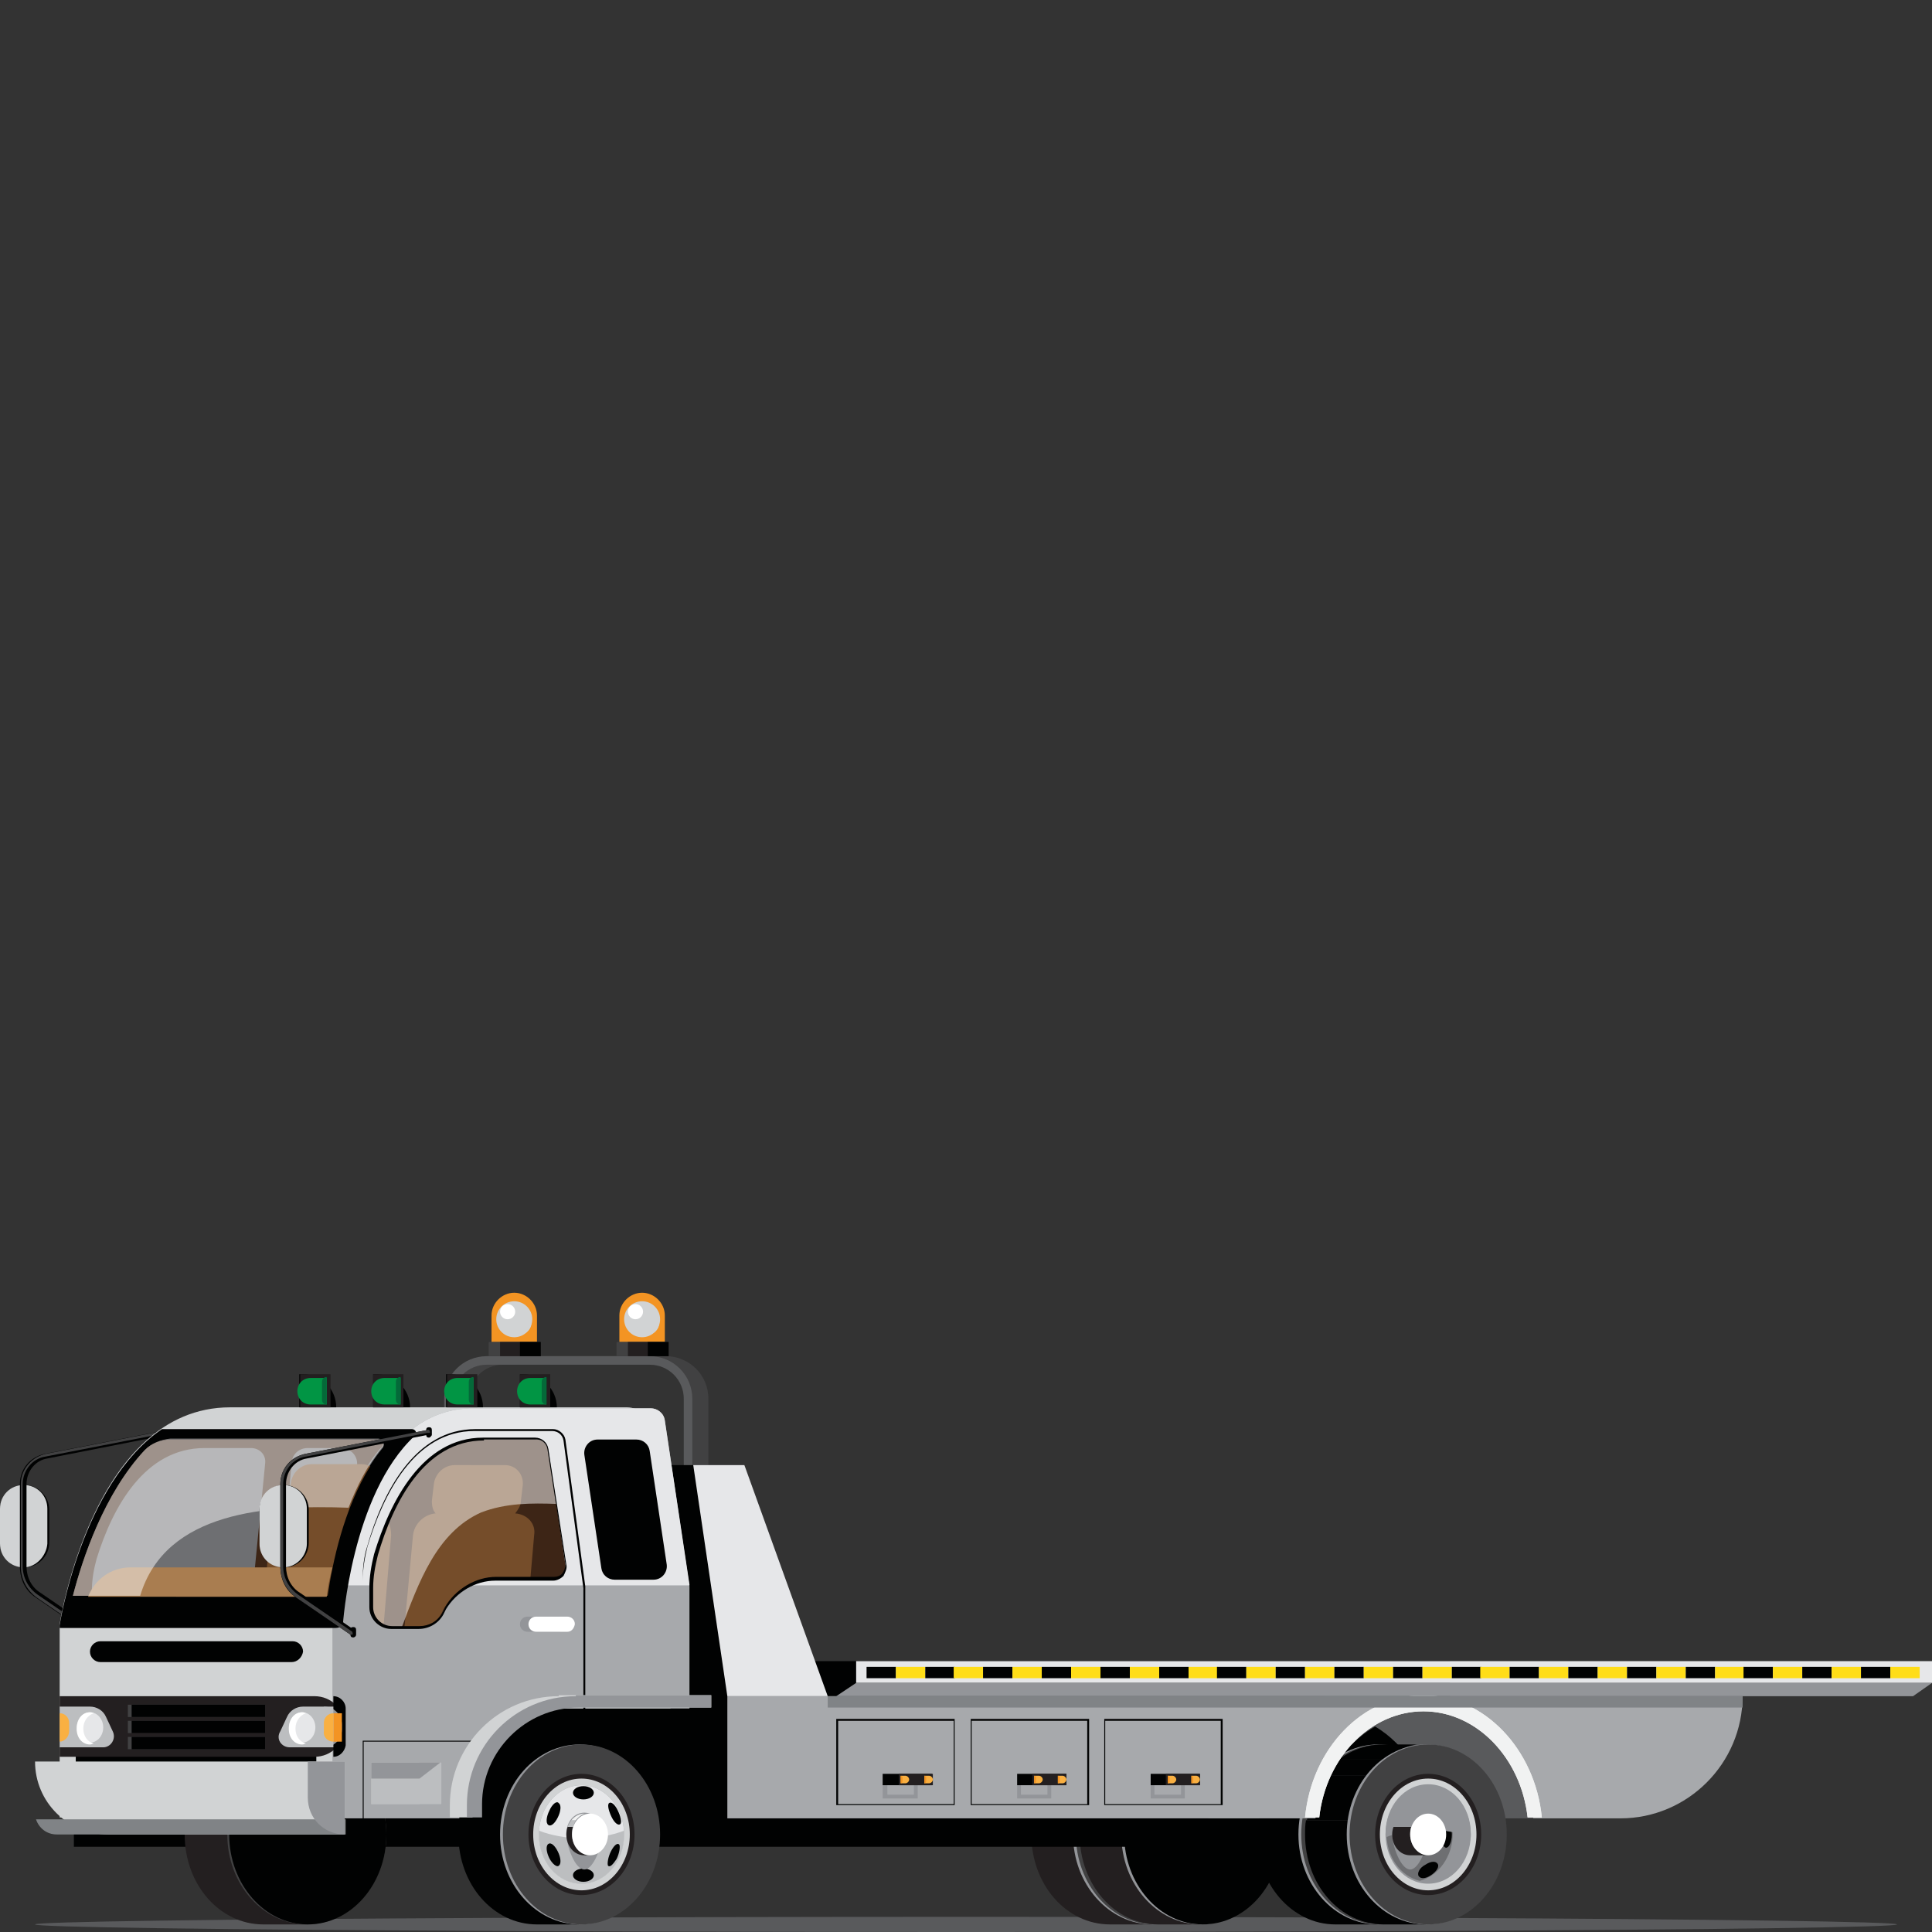 <?xml version="1.0" encoding="utf-8"?>
<!-- Generator: Adobe Illustrator 19.0.0, SVG Export Plug-In . SVG Version: 6.00 Build 0)  -->
<svg version="1.0" id="Calque_1" xmlns="http://www.w3.org/2000/svg" xmlns:xlink="http://www.w3.org/1999/xlink" x="0px" y="0px"
	 viewBox="0 0 204 204" style="enable-background:new 0 0 204 204;" xml:space="preserve">
<rect x="0" y="0" width="204" height="204" fill="#333333" stroke="none"/>
<style type="text/css">
	.st0{fill:#595A5C;}
	.st1{fill:#414142;}
	.st2{fill:#F39423;}
	.st3{fill:#D1D3D4;}
	.st4{fill:#FFFFFF;}
	.st5{fill:#231F20;}
	.st6{fill:#010202;}
	.st7{enable-background:new    ;}
	.st8{clip-path:url(#XMLID_462_);}
	.st9{fill:#939599;}
	.st10{clip-path:url(#XMLID_463_);enable-background:new    ;}
	.st11{clip-path:url(#XMLID_464_);enable-background:new    ;}
	.st12{clip-path:url(#XMLID_465_);enable-background:new    ;}
	.st13{fill:#E6E7E9;}
	.st14{fill:#BCBEC0;}
	.st15{clip-path:url(#XMLID_466_);enable-background:new    ;}
	.st16{fill:#F1F2F2;}
	.st17{clip-path:url(#XMLID_467_);}
	.st18{clip-path:url(#XMLID_468_);enable-background:new    ;}
	.st19{fill:#6E6F72;}
	.st20{clip-path:url(#XMLID_469_);enable-background:new    ;}
	.st21{fill:#A7A9AC;}
	.st22{fill:#019544;}
	.st23{fill:#046939;}
	.st24{fill:#808386;}
	.st25{fill:#3D2516;}
	.st26{fill:#F9B042;}
	.st27{fill:#754D2A;}
	.st28{fill:#A97D50;}
	.st29{opacity:0.5;}
	.st30{fill:#FFDD18;}
	.st31{fill:none;}
</style>
<g id="XMLID_58_">
	<ellipse id="XMLID_438_" class="st0" cx="102" cy="203.2" rx="98.3" ry="0.8"/>
	<g id="XMLID_59_">
		<g id="XMLID_410_">
			<g id="XMLID_431_">
				<path id="XMLID_435_" class="st1" d="M74.8,161.3H47.2v-13.6c0-2.5,3.4-4.5,5.9-4.5h17.2c2.5,0,4.5,2,4.5,4.5V161.3z
					 M49.6,160.4h22.7v-12.7c0-2,0-3.6-1.9-3.6H53.1c-2,0-3.6,1.6-3.6,3.6V160.4z"/>
				<path id="XMLID_432_" class="st0" d="M73.1,161.3H46.9v-13.6c0-2.5,2-4.5,4.5-4.5h17.2c2.5,0,4.5,2,4.5,4.5V161.3z M47.8,160.4
					h24.4v-12.7c0-2-1.6-3.6-3.6-3.6H51.4c-2,0-3.6,1.6-3.6,3.6V160.4z"/>
			</g>
			<g id="XMLID_421_">
				<path id="XMLID_430_" class="st2" d="M70.2,141.7h-4.8v-2.8c0-1.3,1.1-2.4,2.4-2.4h0c1.3,0,2.4,1.1,2.4,2.4V141.7z"/>
				<g id="XMLID_425_">
					<g id="XMLID_427_">
						<circle id="XMLID_429_" class="st3" cx="67.8" cy="139.3" r="1.9"/>
						<circle id="XMLID_428_" class="st3" cx="68.4" cy="139.7" r="1.2"/>
					</g>
					<circle id="XMLID_426_" class="st4" cx="67.1" cy="138.5" r="0.8"/>
				</g>
				<rect id="XMLID_424_" x="65.1" y="141.7" class="st1" width="5.5" height="1.5"/>
				<rect id="XMLID_423_" x="66.3" y="141.7" class="st5" width="4.3" height="1.5"/>
				<rect id="XMLID_422_" x="68.4" y="141.7" class="st6" width="2.2" height="1.5"/>
			</g>
			<g id="XMLID_411_">
				<path id="XMLID_4_" class="st2" d="M56.7,141.7h-4.8v-2.8c0-1.3,1.1-2.4,2.4-2.4h0c1.3,0,2.4,1.1,2.4,2.4V141.7z"/>
				<g id="XMLID_415_">
					<g id="XMLID_417_">
						<circle id="XMLID_419_" class="st3" cx="54.3" cy="139.3" r="1.9"/>
						<circle id="XMLID_418_" class="st3" cx="54.9" cy="139.7" r="1.2"/>
					</g>
					<circle id="XMLID_416_" class="st4" cx="53.6" cy="138.5" r="0.8"/>
				</g>
				<rect id="XMLID_414_" x="51.6" y="141.7" class="st1" width="5.5" height="1.5"/>
				<rect id="XMLID_413_" x="52.8" y="141.7" class="st5" width="4.3" height="1.5"/>
				<rect id="XMLID_412_" x="54.9" y="141.7" class="st6" width="2.2" height="1.5"/>
			</g>
		</g>
		<rect id="XMLID_409_" x="57.5" y="154.7" class="st6" width="21.1" height="24.9"/>
		<g id="XMLID_384_">
			<g id="XMLID_397_">
				<g id="XMLID_402_" class="st7">
					<defs>
						<path id="XMLID_403_" class="st7" d="M121.9,203.2h-4.8c-4.6,0-8.3-4.3-8.3-9.5c0-5.3,3.7-9.5,8.3-9.5h4.8
							c-4.6,0-8.3,4.3-8.3,9.5C113.7,198.9,117.4,203.2,121.9,203.2z"/>
					</defs>
					<clipPath id="XMLID_462_">
						<use xlink:href="#XMLID_403_"  style="overflow:visible;"/>
					</clipPath>
					<g id="XMLID_404_" class="st8">
						<path id="XMLID_408_" class="st5" d="M113.7,193.7c0-0.5,0-1,0.1-1.5H109c-0.1,0.5-0.1,1-0.1,1.5c0,5.3,3.7,9.5,8.3,9.5h4.8
							C117.4,203.2,113.7,198.9,113.7,193.7z"/>
						<path id="XMLID_407_" class="st6" d="M110.9,187.5c-0.6,0.8-1.1,1.8-1.4,2.8c-0.2,0.6-0.3,1.2-0.4,1.9h4.8
							c0.1-0.6,0.2-1.3,0.4-1.9l0,0c0.3-1,0.8-2,1.4-2.8H110.9z"/>
						<path id="XMLID_406_" class="st6" d="M112.5,185.8c-0.6,0.5-1.1,1-1.6,1.7h4.8c0.5-0.6,1-1.2,1.6-1.7H112.5z"/>
						<path id="XMLID_405_" class="st6" d="M121.9,184.1h-4.8c-1.7,0-3.4,0.6-4.7,1.7h4.8C118.6,184.7,120.2,184.1,121.9,184.1z"/>
					</g>
				</g>
				<g id="XMLID_400_">
					<ellipse id="XMLID_401_" class="st9" cx="121.7" cy="193.7" rx="8.4" ry="9.5"/>
				</g>
				<g id="XMLID_398_">
					<ellipse id="XMLID_399_" class="st1" cx="121.9" cy="193.7" rx="8.3" ry="9.5"/>
				</g>
			</g>
			<g id="XMLID_385_">
				<g id="XMLID_390_" class="st7">
					<defs>
						<path id="XMLID_391_" class="st7" d="M127,203.2h-4.8c-4.6,0-8.3-4.3-8.3-9.5c0-5.3,3.7-9.5,8.3-9.5h4.8
							c-4.6,0-8.3,4.3-8.3,9.5C118.8,198.9,122.5,203.2,127,203.2z"/>
					</defs>
					<clipPath id="XMLID_463_">
						<use xlink:href="#XMLID_391_"  style="overflow:visible;"/>
					</clipPath>
					<g id="XMLID_392_" class="st10">
						<path id="XMLID_396_" class="st5" d="M118.8,193.7c0-0.5,0-1,0.1-1.5h-4.8c-0.1,0.5-0.1,1-0.1,1.5c0,5.3,3.7,9.5,8.3,9.5h4.8
							C122.5,203.2,118.8,198.9,118.8,193.7z"/>
						<path id="XMLID_395_" class="st6" d="M116,187.5c-0.6,0.8-1.1,1.8-1.4,2.8c-0.2,0.6-0.3,1.2-0.4,1.9h4.8
							c0.1-0.6,0.2-1.3,0.4-1.9l0,0c0.3-1,0.8-2,1.4-2.8H116z"/>
						<path id="XMLID_394_" class="st6" d="M117.5,185.8c-0.6,0.5-1.1,1-1.6,1.7h4.8c0.5-0.6,1-1.2,1.6-1.7H117.5z"/>
						<path id="XMLID_393_" class="st6" d="M127,184.1h-4.8c-1.7,0-3.4,0.6-4.7,1.7h4.8C123.7,184.7,125.3,184.1,127,184.1z"/>
					</g>
				</g>
				<g id="XMLID_388_">
					<ellipse id="XMLID_389_" class="st9" cx="126.8" cy="193.7" rx="8.4" ry="9.5"/>
				</g>
				<g id="XMLID_386_">
					<ellipse id="XMLID_387_" class="st6" cx="127" cy="193.7" rx="8.3" ry="9.5"/>
				</g>
			</g>
		</g>
		<rect id="XMLID_383_" x="7.8" y="175.4" class="st6" width="145.3" height="19.6"/>
		<g id="XMLID_371_">
			<g id="XMLID_376_" class="st7">
				<defs>
					<path id="XMLID_377_" class="st7" d="M32.5,203.2h-4.8c-4.6,0-8.3-4.3-8.3-9.5c0-5.3,3.7-9.5,8.3-9.5h4.8
						c-4.6,0-8.3,4.3-8.3,9.5C24.3,198.9,28,203.2,32.5,203.2z"/>
				</defs>
				<clipPath id="XMLID_464_">
					<use xlink:href="#XMLID_377_"  style="overflow:visible;"/>
				</clipPath>
				<g id="XMLID_378_" class="st11">
					<path id="XMLID_382_" class="st5" d="M24.3,193.7c0-0.5,0-1,0.1-1.5h-4.8c-0.1,0.5-0.1,1-0.1,1.5c0,5.3,3.7,9.5,8.3,9.5h4.8
						C28,203.2,24.3,198.9,24.3,193.7z"/>
					<path id="XMLID_381_" class="st5" d="M21.5,187.5c-0.6,0.8-1.1,1.8-1.4,2.8c-0.2,0.6-0.3,1.2-0.4,1.9h4.8
						c0.1-0.6,0.2-1.3,0.4-1.9l0,0c0.3-1,0.8-2,1.4-2.8H21.5z"/>
					<path id="XMLID_380_" class="st5" d="M23.1,185.8c-0.6,0.5-1.1,1-1.6,1.7h4.8c0.5-0.6,1-1.2,1.6-1.7H23.1z"/>
					<path id="XMLID_379_" class="st5" d="M32.5,184.1h-4.8c-1.7,0-3.4,0.6-4.7,1.7h4.8C29.2,184.7,30.8,184.1,32.5,184.1z"/>
				</g>
			</g>
			<g id="XMLID_374_">
				<ellipse id="XMLID_375_" class="st1" cx="32.4" cy="193.7" rx="8.4" ry="9.5"/>
			</g>
			<g id="XMLID_372_">
				<ellipse id="XMLID_373_" class="st6" cx="32.5" cy="193.7" rx="8.3" ry="9.5"/>
			</g>
		</g>
		<g id="XMLID_329_">
			<g id="XMLID_330_">
				<g id="XMLID_364_" class="st7">
					<defs>
						<path id="XMLID_365_" class="st7" d="M61.4,203.2h-4.8c-4.6,0-8.3-4.3-8.3-9.5c0-5.3,3.7-9.5,8.3-9.5h4.8
							c-4.6,0-8.3,4.3-8.3,9.5C53.2,198.9,56.9,203.2,61.4,203.2z"/>
					</defs>
					<clipPath id="XMLID_465_">
						<use xlink:href="#XMLID_365_"  style="overflow:visible;"/>
					</clipPath>
					<g id="XMLID_366_" class="st12">
						<path id="XMLID_370_" class="st6" d="M53.2,193.7c0-0.5,0-1,0.1-1.5h-4.8c-0.1,0.5-0.1,1-0.1,1.5c0,5.3,3.7,9.5,8.3,9.5h4.8
							C56.9,203.2,53.2,198.9,53.2,193.7z"/>
						<path id="XMLID_369_" class="st6" d="M50.4,187.5c-0.6,0.8-1.1,1.8-1.4,2.8c-0.2,0.6-0.3,1.2-0.4,1.9h4.8
							c0.1-0.6,0.2-1.3,0.4-1.9l0,0c0.3-1,0.8-2,1.4-2.8H50.4z"/>
						<path id="XMLID_368_" class="st6" d="M52,185.8c-0.6,0.5-1.1,1-1.6,1.7h4.8c0.5-0.6,1-1.2,1.6-1.7H52z"/>
						<path id="XMLID_367_" class="st6" d="M61.4,184.1h-4.8c-1.7,0-3.4,0.6-4.7,1.7h4.8C58.1,184.7,59.7,184.1,61.4,184.1z"/>
					</g>
				</g>
				<g id="XMLID_362_">
					<ellipse id="XMLID_363_" class="st9" cx="61.2" cy="193.7" rx="8.4" ry="9.5"/>
				</g>
				<g id="XMLID_360_">
					<ellipse id="XMLID_361_" class="st1" cx="61.4" cy="193.7" rx="8.3" ry="9.5"/>
				</g>
				<g id="XMLID_358_">
					<ellipse id="XMLID_359_" class="st5" cx="61.4" cy="193.7" rx="5.6" ry="6.4"/>
				</g>
				<g id="XMLID_331_">
					<g id="XMLID_356_">
						<ellipse id="XMLID_357_" class="st3" cx="61.4" cy="193.7" rx="5.1" ry="5.9"/>
					</g>
					<g id="XMLID_354_">
						<ellipse id="XMLID_355_" class="st9" cx="61.4" cy="193.7" rx="4.5" ry="5.2"/>
					</g>
					<ellipse id="XMLID_353_" class="st13" cx="61.4" cy="193.7" rx="4.5" ry="5.2"/>
					<path id="XMLID_352_" class="st14" d="M61.4,194.1c1.6,0,3.2-0.3,4.5-0.8c0,0.1,0,0.2,0,0.4c0,2.9-2,5.2-4.5,5.2
						c-2.5,0-4.5-2.3-4.5-5.2c0-0.1,0-0.2,0-0.4C58.2,193.8,59.8,194.1,61.4,194.1z"/>
					<g id="XMLID_332_">
						<g id="XMLID_345_">
							<path id="XMLID_351_" class="st6" d="M57.9,194.7c-0.3,0.2-0.2,0.9,0.1,1.5c0.3,0.6,0.8,1,1,0.8c0.3-0.2,0.2-0.9-0.1-1.5
								C58.6,194.9,58.2,194.5,57.9,194.7z"/>
							<path id="XMLID_350_" class="st6" d="M65.5,192.6c0.2-0.2,0-0.9-0.3-1.5c-0.3-0.6-0.7-0.9-0.9-0.7c-0.2,0.2,0,0.9,0.3,1.5
								C64.9,192.5,65.3,192.8,65.5,192.6z"/>
							<path id="XMLID_349_" class="st6" d="M58,191.2c-0.3,0.6-0.4,1.3-0.1,1.5c0.3,0.2,0.7-0.2,1-0.8c0.3-0.6,0.4-1.3,0.1-1.5
								C58.8,190.1,58.3,190.5,58,191.2z"/>
							<ellipse id="XMLID_348_" class="st6" cx="61.6" cy="198" rx="1.1" ry="0.7"/>
							<path id="XMLID_347_" class="st6" d="M64.5,195.5c-0.3,0.6-0.4,1.3-0.3,1.5c0.2,0.2,0.5-0.1,0.9-0.7c0.3-0.6,0.4-1.3,0.3-1.5
								C65.2,194.5,64.8,194.9,64.5,195.5z"/>
							<ellipse id="XMLID_346_" class="st6" cx="61.6" cy="189.3" rx="1.1" ry="0.7"/>
						</g>
						<g id="XMLID_333_">
							<g id="XMLID_343_">
								<path id="XMLID_344_" class="st9" d="M61.7,191.4c1.1,0,1.9,1,1.9,2.2c0,1.2-0.9,3.8-1.9,3.8s-1.9-2.5-1.9-3.8
									C59.8,192.4,60.6,191.4,61.7,191.4z"/>
							</g>
							<g id="XMLID_334_">
								<g id="XMLID_337_" class="st7">
									<defs>
										<path id="XMLID_338_" class="st7" d="M62.3,195.9h-0.6c-1.1,0-1.9-1-1.9-2.2c0-1.2,0.9-2.2,1.9-2.2h0.6
											c-1.1,0-1.9,1-1.9,2.2C60.4,194.9,61.2,195.9,62.3,195.9z"/>
									</defs>
									<clipPath id="XMLID_466_">
										<use xlink:href="#XMLID_338_"  style="overflow:visible;"/>
									</clipPath>
									<g id="XMLID_339_" class="st15">
										<path id="XMLID_342_" class="st5" d="M62.3,195.9h-0.6c-1.1,0-1.9-1-1.9-2.2c0-0.3,0-0.5,0.1-0.8h0.6
											c-0.1,0.2-0.1,0.5-0.1,0.8C60.4,194.9,61.2,195.9,62.3,195.9"/>
										<path id="XMLID_341_" class="st14" d="M60.5,192.9h-0.6c0.1-0.2,0.2-0.5,0.3-0.7h0.6C60.7,192.4,60.6,192.6,60.5,192.9"/>
										<path id="XMLID_340_" class="st16" d="M60.8,192.2h-0.6c0.4-0.5,0.9-0.8,1.5-0.8h0.6C61.7,191.4,61.2,191.7,60.8,192.2"/>
									</g>
								</g>
								<g id="XMLID_335_">
									<ellipse id="XMLID_336_" class="st4" cx="62.3" cy="193.7" rx="1.9" ry="2.2"/>
								</g>
							</g>
						</g>
					</g>
				</g>
			</g>
		</g>
		<path id="XMLID_328_" class="st0" d="M150.3,179.1h-10.2c-6.5,0-11.8,5.6-12.5,12.9h11.6c0.5-4.3,2.8-7.9,6-9.7
			c3.2,1.9,5.5,5.5,6,9.7h11.6C162.1,184.7,156.8,179.1,150.3,179.1z"/>
		<g id="XMLID_277_">
			<g id="XMLID_316_">
				<g id="XMLID_321_" class="st7">
					<defs>
						<path id="XMLID_322_" class="st7" d="M145.7,203.2H141c-4.6,0-8.3-4.3-8.3-9.5c0-5.3,3.7-9.5,8.3-9.5h4.8
							c-4.6,0-8.3,4.3-8.3,9.5C137.5,198.9,141.2,203.2,145.7,203.2z"/>
					</defs>
					<clipPath id="XMLID_467_">
						<use xlink:href="#XMLID_322_"  style="overflow:visible;"/>
					</clipPath>
					<g id="XMLID_323_" class="st17">
						<path id="XMLID_327_" class="st6" d="M137.5,193.7c0-0.5,0-1,0.1-1.5h-4.8c-0.1,0.5-0.1,1-0.1,1.5c0,5.3,3.7,9.5,8.3,9.5h4.8
							C141.2,203.2,137.5,198.9,137.5,193.7z"/>
						<path id="XMLID_326_" class="st6" d="M134.7,187.5c-0.6,0.8-1.1,1.8-1.4,2.8c-0.2,0.6-0.3,1.2-0.4,1.9h4.8
							c0.1-0.6,0.2-1.3,0.4-1.9l0,0c0.3-1,0.8-2,1.4-2.8H134.7z"/>
						<path id="XMLID_325_" class="st6" d="M136.3,185.8c-0.6,0.5-1.1,1-1.6,1.7h4.8c0.5-0.6,1-1.2,1.6-1.7H136.3z"/>
						<path id="XMLID_324_" class="st6" d="M145.7,184.1H141c-1.7,0-3.4,0.6-4.7,1.7h4.8C142.4,184.7,144,184.1,145.7,184.1z"/>
					</g>
				</g>
				<g id="XMLID_319_">
					<ellipse id="XMLID_320_" class="st9" cx="145.5" cy="193.7" rx="8.4" ry="9.5"/>
				</g>
				<g id="XMLID_317_">
					<ellipse id="XMLID_318_" class="st1" cx="145.7" cy="193.7" rx="8.3" ry="9.5"/>
				</g>
			</g>
			<g id="XMLID_278_">
				<g id="XMLID_309_" class="st7">
					<defs>
						<path id="XMLID_310_" class="st7" d="M150.8,203.2H146c-4.6,0-8.3-4.3-8.3-9.5c0-5.3,3.7-9.5,8.3-9.5h4.8
							c-4.6,0-8.3,4.3-8.3,9.5C142.6,198.9,146.3,203.2,150.8,203.2z"/>
					</defs>
					<clipPath id="XMLID_468_">
						<use xlink:href="#XMLID_310_"  style="overflow:visible;"/>
					</clipPath>
					<g id="XMLID_311_" class="st18">
						<path id="XMLID_315_" class="st6" d="M142.6,193.7c0-0.5,0-1,0.1-1.5h-4.8c-0.1,0.5-0.1,1-0.1,1.5c0,5.3,3.7,9.5,8.3,9.5h4.8
							C146.3,203.2,142.6,198.9,142.6,193.7z"/>
						<path id="XMLID_314_" class="st6" d="M139.8,187.5c-0.6,0.8-1.1,1.8-1.4,2.8c-0.2,0.6-0.3,1.2-0.4,1.9h4.8
							c0.1-0.6,0.2-1.3,0.4-1.9l0,0c0.3-1,0.8-2,1.4-2.8H139.8z"/>
						<path id="XMLID_313_" class="st6" d="M141.3,185.8c-0.6,0.5-1.1,1-1.6,1.7h4.8c0.5-0.6,1-1.2,1.6-1.7H141.3z"/>
						<path id="XMLID_312_" class="st6" d="M150.8,184.1H146c-1.7,0-3.4,0.6-4.7,1.7h4.8C147.5,184.7,149.1,184.1,150.8,184.1z"/>
					</g>
				</g>
				<g id="XMLID_307_">
					<ellipse id="XMLID_308_" class="st9" cx="150.6" cy="193.7" rx="8.4" ry="9.5"/>
				</g>
				<g id="XMLID_305_">
					<ellipse id="XMLID_306_" class="st1" cx="150.8" cy="193.7" rx="8.3" ry="9.5"/>
				</g>
				<g id="XMLID_303_">
					<ellipse id="XMLID_304_" class="st5" cx="150.8" cy="193.7" rx="5.6" ry="6.4"/>
				</g>
				<g id="XMLID_279_">
					<g id="XMLID_301_">
						<ellipse id="XMLID_302_" class="st3" cx="150.8" cy="193.7" rx="5.1" ry="5.9"/>
					</g>
					<g id="XMLID_299_">
						<ellipse id="XMLID_300_" class="st9" cx="150.8" cy="193.7" rx="4.5" ry="5.2"/>
					</g>
					<path id="XMLID_298_" class="st19" d="M149.9,188.6c-2,0.5-3.5,2.6-3.5,5c0,2.5,1.5,4.5,3.5,5c2-0.5,3.5-2.6,3.5-5
						C153.4,191.2,151.9,189.1,149.9,188.6z"/>
					<g id="XMLID_293_">
						<path id="XMLID_294_" class="st6" d="M149.8,198.1c0.2,0.3,0.7,0.3,1.3-0.1c0.6-0.4,0.9-0.9,0.7-1.2c-0.2-0.3-0.7-0.3-1.3,0.1
							C149.9,197.2,149.6,197.8,149.8,198.1z M152.1,193.7c0,0.7,0.3,1.4,0.6,1.4c0.3,0,0.6-0.6,0.6-1.4c0-0.7-0.3-1.4-0.6-1.4
							C152.4,192.3,152.1,192.9,152.1,193.7z M149.8,189.2c-0.2,0.3,0.2,0.9,0.7,1.2s1.1,0.4,1.3,0.1c0.2-0.3-0.2-0.9-0.7-1.2
							C150.5,189,149.9,188.9,149.8,189.2z"/>
					</g>
					<g id="XMLID_280_">
						<path id="XMLID_292_" class="st9" d="M150.8,193.2c1.6,0,3.2,0.3,4.5,0.8c0-0.1,0-0.2,0-0.4c0-2.9-2-5.2-4.5-5.2
							c-2.5,0-4.5,2.3-4.5,5.2c0,0.1,0,0.2,0,0.4C147.6,193.5,149.2,193.2,150.8,193.2z"/>
						<g id="XMLID_281_">
							<g id="XMLID_290_">
								<path id="XMLID_291_" class="st9" d="M148.9,191.4c1.1,0,1.9,1,1.9,2.2c0,1.2-0.9,3.8-1.9,3.8s-1.9-2.5-1.9-3.8
									C147,192.4,147.8,191.4,148.9,191.4z"/>
							</g>
							<g id="XMLID_284_" class="st7">
								<defs>
									<path id="XMLID_285_" class="st7" d="M150.8,195.9h-1.9c-1.1,0-1.9-1-1.9-2.2c0-1.2,0.9-2.2,1.9-2.2h1.9
										c-1.1,0-1.9,1-1.9,2.2C148.9,194.9,149.8,195.9,150.8,195.9z"/>
								</defs>
								<clipPath id="XMLID_469_">
									<use xlink:href="#XMLID_285_"  style="overflow:visible;"/>
								</clipPath>
								<g id="XMLID_286_" class="st20">
									<path id="XMLID_289_" class="st5" d="M150.8,195.9h-1.9c-1.1,0-1.9-1-1.9-2.2c0-0.3,0-0.5,0.1-0.8h1.9
										c-0.1,0.2-0.1,0.5-0.1,0.8C148.9,194.9,149.8,195.9,150.8,195.9"/>
									<path id="XMLID_288_" class="st9" d="M149,192.9h-1.9c0.1-0.2,0.2-0.5,0.3-0.7h1.9C149.2,192.4,149.1,192.6,149,192.9"/>
									<path id="XMLID_287_" class="st9" d="M149.4,192.2h-1.9c0.4-0.5,0.9-0.8,1.5-0.8h1.9C150.2,191.4,149.7,191.7,149.4,192.2"
										/>
								</g>
							</g>
							<g id="XMLID_282_">
								<ellipse id="XMLID_283_" class="st4" cx="150.8" cy="193.7" rx="1.9" ry="2.2"/>
							</g>
						</g>
					</g>
				</g>
			</g>
		</g>
		<g id="XMLID_270_">
			<g id="XMLID_274_">
				<path id="XMLID_276_" class="st6" d="M2.6,165.5L2.6,165.5c-1.4,0-2.6-1.2-2.6-2.6v-3.5c0-1.4,1.2-2.6,2.6-2.6l0,0
					c1.4,0,2.6,1.2,2.6,2.6v3.5C5.2,164.3,4,165.5,2.6,165.5z"/>
				<path id="XMLID_275_" class="st3" d="M2.5,165.5L2.5,165.5c-1.4,0-2.5-1.1-2.5-2.5l0-3.7c0-1.4,1.1-2.5,2.5-2.5h0
					c1.4,0,2.5,1.1,2.5,2.5v3.7C4.9,164.3,3.8,165.5,2.5,165.5z"/>
			</g>
			<g id="XMLID_271_">
				<path id="XMLID_273_" class="st6" d="M9.7,172.6c-0.1,0-0.1,0-0.2,0l-5.7-3.9c-1.1-0.7-1.7-1.9-1.7-3.3v-8.7
					c0-1.6,1.1-2.9,2.7-3.2l12.8-2.5c0.2,0,0.3,0.1,0.3,0.2c0,0.2-0.1,0.3-0.2,0.3L5,154c-1.3,0.2-2.2,1.4-2.2,2.7v8.7
					c0,1.1,0.5,2.2,1.5,2.8l5.7,3.9c0.1,0.1,0.2,0.3,0.1,0.4C9.9,172.5,9.8,172.6,9.7,172.6z"/>
				<path id="XMLID_272_" class="st1" d="M9.7,172.3l-5.7-3.9c-1-0.7-1.6-1.8-1.6-3v-8.7c0-1.4,1-2.7,2.4-2.9l12.8-2.5H18
					c0,0,0,0,0-0.1c0-0.2-0.2-0.3-0.3-0.2l-12.8,2.5c-1.5,0.3-2.7,1.6-2.7,3.2v8.7c0,1.3,0.6,2.5,1.7,3.3l5.7,3.9c0,0,0.1,0,0.2,0
					C9.8,172.6,9.7,172.3,9.7,172.3z"/>
			</g>
		</g>
		<path id="XMLID_269_" class="st3" d="M46.6,190.6c0-5.6,4.6-10.2,10.2-10.2h14v-13.6l-2-15.9c-0.2-1.3-1.3-2.3-2.6-2.3H24.3
			c-14.5,0-18,22.9-18,22.9v20.4h40.3V190.6z"/>
		<path id="XMLID_268_" class="st21" d="M48.6,188c0-4.2,3.4-7.6,7.6-7.6h16.6v-12.9L70.2,150c-0.1-0.8-0.8-1.3-1.5-1.3H50
			c-13.4,0-14.9,22.9-14.9,22.9v20.4h13.4V188z"/>
		<path id="XMLID_267_" class="st13" d="M72.8,167.3L70.2,150c-0.1-0.8-0.8-1.3-1.5-1.3H50c-9.7,0-13.2,12.1-14.3,18.7H72.8z"/>
		<g id="XMLID_263_">
			<rect id="XMLID_266_" x="39.2" y="186.1" class="st14" width="7.4" height="4.4"/>
			<rect id="XMLID_265_" x="39.2" y="186.1" class="st14" width="5.1" height="4.4"/>
			<polygon id="XMLID_264_" class="st9" points="44.3,187.8 39.2,187.8 39.2,186.1 46.5,186.1 			"/>
		</g>
		<path id="XMLID_262_" class="st6" d="M61.8,180.4l0-12.9L59.7,152c-0.1-0.6-0.7-1.1-1.3-1.1h-8.2c-6.4,0-9.8,6.7-11.4,12.3
			c-0.4,1.2-0.5,2.4-0.5,3.6v25.3h0.1v-8.2h13.4v-0.1H38.3v-16.9c0-1.2,0.2-2.4,0.5-3.6c1.7-5.6,5-12.2,11.3-12.2h8.2
			c0.6,0,1.1,0.4,1.2,1l2.1,15.6v12.9H61.8z"/>
		<g id="XMLID_259_">
			<path id="XMLID_261_" class="st3" d="M59,179.1c-6.4,0-11.5,5.2-11.5,11.5v1.3h2.4v-1.4c0-5.6,4.6-10.2,10.2-10.2h15v-1.3H59z"/>
			<path id="XMLID_260_" class="st9" d="M60.8,179.1c-6.4,0-11.5,5.2-11.5,11.5v1.3h1.6v-1.4c0-5.6,4.6-10.2,10.2-10.2h14v-1.3H60.8
				z"/>
		</g>
		<rect id="XMLID_258_" x="8" y="182.6" class="st6" width="25.4" height="5.2"/>
		<g id="XMLID_237_">
			<g id="XMLID_253_">
				<path id="XMLID_257_" class="st6" d="M35.5,148.6h-3.9v-3.5H32C34,145.1,35.5,146.7,35.5,148.6L35.5,148.6z"/>
				<rect id="XMLID_256_" x="31.7" y="145.1" class="st5" width="3.2" height="3.5"/>
				<path id="XMLID_255_" class="st22" d="M34.5,148.3h-1.7c-0.8,0-1.4-0.6-1.4-1.4l0,0c0-0.8,0.6-1.4,1.4-1.4h1.7V148.3z"/>
				<path id="XMLID_254_" class="st23" d="M34.5,148.3L34.5,148.3c-0.3,0-0.5-0.2-0.5-0.5v-1.9c0-0.3,0.2-0.5,0.5-0.5l0,0V148.3z"/>
			</g>
			<g id="XMLID_248_">
				<path id="XMLID_252_" class="st6" d="M43.3,148.6h-3.9v-3.5h0.4C41.7,145.1,43.3,146.7,43.3,148.6L43.3,148.6z"/>
				<rect id="XMLID_251_" x="39.4" y="145.1" class="st5" width="3.2" height="3.5"/>
				<path id="XMLID_250_" class="st22" d="M42.3,148.3h-1.7c-0.8,0-1.4-0.6-1.4-1.4l0,0c0-0.8,0.6-1.4,1.4-1.4h1.7V148.3z"/>
				<path id="XMLID_249_" class="st23" d="M42.3,148.3L42.3,148.3c-0.3,0-0.5-0.2-0.5-0.5v-1.9c0-0.3,0.2-0.5,0.5-0.5l0,0V148.3z"/>
			</g>
			<g id="XMLID_243_">
				<path id="XMLID_247_" class="st6" d="M51,148.6h-3.9v-3.5h0.4C49.5,145.1,51,146.7,51,148.6L51,148.6z"/>
				<rect id="XMLID_246_" x="47.2" y="145.1" class="st5" width="3.2" height="3.5"/>
				<path id="XMLID_3_" class="st22" d="M50,148.3h-1.7c-0.8,0-1.4-0.6-1.4-1.4l0,0c0-0.8,0.6-1.4,1.4-1.4H50V148.3z"/>
				<path id="XMLID_2_" class="st23" d="M50,148.3L50,148.3c-0.3,0-0.5-0.2-0.5-0.5v-1.9c0-0.3,0.2-0.5,0.5-0.5h0V148.3z"/>
			</g>
			<g id="XMLID_238_">
				<path id="XMLID_242_" class="st6" d="M58.8,148.6h-3.9v-3.5h0.4C57.2,145.1,58.8,146.7,58.8,148.6L58.8,148.6z"/>
				<rect id="XMLID_241_" x="54.9" y="145.1" class="st5" width="3.2" height="3.5"/>
				<path id="XMLID_240_" class="st22" d="M57.7,148.3H56c-0.8,0-1.4-0.6-1.4-1.4l0,0c0-0.8,0.6-1.4,1.4-1.4h1.7V148.3z"/>
				<path id="XMLID_239_" class="st23" d="M57.7,148.3L57.7,148.3c-0.3,0-0.5-0.2-0.5-0.5v-1.9c0-0.3,0.2-0.5,0.5-0.5l0,0V148.3z"/>
			</g>
		</g>
		<path id="XMLID_236_" class="st6" d="M36.2,171.6c0,0,0.9-13.8,7.6-20c0.3-0.2,0.1-0.7-0.3-0.7H17.1c-8.5,5.8-10.8,20.7-10.8,20.7
			v0.3h29.1C35.7,171.9,36,171.8,36.2,171.6L36.2,171.6z"/>
		<path id="XMLID_235_" class="st5" d="M33.2,185.5H6.3v-6.4h26.9c1.8,0,3.2,1.4,3.2,3.2l0,0C36.4,184.1,35,185.5,33.2,185.5z"/>
		<path id="XMLID_234_" class="st6" d="M35.2,185.5L35.2,185.5v-6.4l0,0c0.7,0,1.3,0.6,1.3,1.3v3.9
			C36.4,184.9,35.9,185.5,35.2,185.5z"/>
		<g id="XMLID_230_">
			<path id="XMLID_233_" class="st3" d="M36.4,193.7H11.4c-4.2,0-7.7-3.4-7.7-7.7l0,0h32.7V193.7z"/>
			<path id="XMLID_232_" class="st24" d="M3.8,192.1c0.3,0.9,1.1,1.6,2.2,1.6h30.5v-1.6H3.8z"/>
			<path id="XMLID_231_" class="st9" d="M36.4,193.7L36.4,193.7c-2.2,0-3.9-1.7-3.9-3.9v-3.8h3.9V193.7z"/>
		</g>
		<path id="XMLID_229_" class="st19" d="M15.3,153.1c-4.3,4.6-6.6,11.5-7.6,15.4h26.8c0.6-4,2.1-11,5.9-15.6c0.3-0.4,0-1-0.5-1H18
			C17,152,16,152.4,15.3,153.1z"/>
		<path id="XMLID_228_" class="st25" d="M57.9,153.1c-0.1-0.6-0.6-1.1-1.3-1.1h-5.5c-6.3,0-9.7,6.5-11.4,12.2
			c-0.3,1.2-0.5,2.4-0.5,3.6l0,2c0,1.2,0.9,2.1,2.1,2.1h2.9c1,0,2-0.6,2.5-1.5l0.3-0.6c1.1-1.9,3.1-3.1,5.3-3.1h6.1
			c0.8,0,1.4-0.7,1.3-1.5L57.9,153.1z"/>
		<path id="XMLID_227_" class="st25" d="M40,152H18c-1,0-2,0.4-2.7,1.1c-4.3,4.6-6.6,11.5-7.6,15.4h2V168c0-1.2,0.2-2.3,0.5-3.4
			c1.7-5.5,5.1-11.7,11.4-11.7h4.9c0.9,0,1.6,0.7,1.5,1.6l-1.1,11.2c-0.1,0.8-0.7,1.3-1.5,1.3h-2.6c-1.6,0-3,0.6-4.2,1.6h15.7
			c0.1-0.5,0.2-1,0.2-1.5h-3c-1,0-1.8-0.8-1.7-1.8l1-10.9c0.1-0.9,0.8-1.5,1.7-1.5h3.5c1,0,1.8,0.8,1.7,1.8l-0.2,2.5
			c0.7-1.5,1.6-3,2.6-4.2C40.7,152.6,40.5,152,40,152z"/>
		<g id="XMLID_208_">
			<g id="XMLID_220_">
				<g id="XMLID_224_">
					<path id="XMLID_226_" class="st14" d="M10.9,184.5H6.3v-4.3h3.2c0.7,0,1.4,0.4,1.7,1.1l0.7,1.5
						C12.3,183.6,11.7,184.5,10.9,184.5z"/>
					<path id="XMLID_225_" class="st26" d="M6.3,183.9L6.3,183.9l0-3h0c0.6,0,1,0.5,1,1v0.9C7.3,183.4,6.8,183.9,6.3,183.9z"/>
				</g>
				<g id="XMLID_222_">
					<ellipse id="XMLID_223_" class="st13" cx="9.5" cy="182.4" rx="1.4" ry="1.6"/>
				</g>
				<path id="XMLID_221_" class="st4" d="M9.5,180.8c0.1,0,0.2,0,0.4,0.1c-0.6,0.2-1.1,0.8-1.1,1.6c0,0.8,0.4,1.4,1.1,1.6
					c-0.1,0-0.2,0.1-0.4,0.1c-0.8,0-1.4-0.7-1.4-1.6C8.1,181.5,8.7,180.8,9.5,180.8z"/>
			</g>
			<g id="XMLID_209_">
				<g id="XMLID_217_">
					<path id="XMLID_219_" class="st9" d="M34.2,184.5L34.2,184.5l0-4.3l0,0c1.1,0,1.9,0.9,1.9,1.9v0.5
						C36.1,183.7,35.2,184.5,34.2,184.5z"/>
					<rect id="XMLID_218_" x="35" y="180.9" class="st2" width="1.1" height="3"/>
				</g>
				<g id="XMLID_210_">
					<g id="XMLID_214_">
						<path id="XMLID_216_" class="st14" d="M30.6,184.5h4.6v-4.3h-3.2c-0.7,0-1.4,0.4-1.7,1.1l-0.7,1.5
							C29.1,183.6,29.7,184.5,30.6,184.5z"/>
						<path id="XMLID_215_" class="st26" d="M35.2,183.9L35.2,183.9l0-3h0c-0.6,0-1,0.5-1,1v0.9C34.1,183.4,34.6,183.9,35.2,183.9z"
							/>
					</g>
					<g id="XMLID_212_">
						<ellipse id="XMLID_213_" class="st13" cx="31.9" cy="182.4" rx="1.4" ry="1.6"/>
					</g>
					<path id="XMLID_211_" class="st4" d="M31.9,180.8c0.1,0,0.2,0,0.4,0.1c-0.6,0.2-1.1,0.8-1.1,1.6c0,0.8,0.4,1.4,1.1,1.6
						c-0.1,0-0.2,0.1-0.4,0.1c-0.8,0-1.4-0.7-1.4-1.6C30.5,181.5,31.1,180.8,31.9,180.8z"/>
				</g>
			</g>
		</g>
		<path id="XMLID_207_" class="st6" d="M30.8,175.5H10.6c-0.6,0-1.1-0.5-1.1-1.1l0,0c0-0.6,0.5-1.1,1.1-1.1h20.3
			c0.6,0,1.1,0.5,1.1,1.1l0,0C31.9,175,31.4,175.5,30.8,175.5z"/>
		<g id="XMLID_198_">
			<g id="XMLID_203_">
				<rect id="XMLID_206_" x="13.5" y="180" class="st1" width="14.5" height="1.3"/>
				<rect id="XMLID_205_" x="13.5" y="181.7" class="st1" width="14.5" height="1.3"/>
				<rect id="XMLID_204_" x="13.5" y="183.4" class="st1" width="14.5" height="1.3"/>
			</g>
			<g id="XMLID_199_">
				<rect id="XMLID_202_" x="13.9" y="180" class="st6" width="14.1" height="1.3"/>
				<rect id="XMLID_201_" x="13.9" y="181.7" class="st6" width="14.1" height="1.3"/>
				<rect id="XMLID_200_" x="13.9" y="183.4" class="st6" width="14.1" height="1.3"/>
			</g>
		</g>
		<g id="XMLID_192_">
			<path id="XMLID_194_" class="st27" d="M39.7,164.2c-0.3,1.2-0.5,2.4-0.5,3.6v2c0,0.9,0.5,1.6,1.3,1.9l0.8-9.6
				c0-0.5-0.1-1-0.3-1.4C40.5,161.9,40.1,163.1,39.7,164.2z M54.4,159.8c0.3-0.4,0.6-0.8,0.6-1.3l0.2-1.7c0.1-1.1-0.7-2.1-1.9-2.1
				H48c-1.1,0-2.1,0.9-2.2,2.1l-0.2,1.7c0,0.5,0.1,1,0.4,1.3c-1.2,0.1-2.3,1.1-2.4,2.4l-0.9,9.7h1.4c1,0,2-0.6,2.5-1.5l0.3-0.6
				c1.1-1.9,3.1-3.1,5.3-3.1H56l0.4-4.6C56.6,160.9,55.7,159.9,54.4,159.8z M32.9,154.6c-1.1,0-2.1,0.9-2.2,2.1l-0.2,1.7
				c0,0.5,0.1,1,0.4,1.3c-1.2,0.1-2.3,1.1-2.4,2.4l-0.6,6.4h6.7c0.5-3.5,1.7-9.2,4.5-13.7c-0.3-0.1-0.6-0.2-0.9-0.2H32.9z"/>
			<path id="XMLID_193_" class="st28" d="M13.8,165.5c-2.1,0-3.8,1.3-4.5,3.1h25.2c0.1-0.9,0.3-2,0.6-3.1H13.8z"/>
		</g>
		<g id="XMLID_189_" class="st29">
			<path id="XMLID_191_" class="st4" d="M40,152H18c-1,0-2,0.4-2.7,1.1c-4.3,4.6-6.6,11.5-7.6,15.4h7.1c2.7-9,13.6-9.6,22-9.3
				c0.9-2.3,2-4.5,3.5-6.3C40.7,152.6,40.5,152,40,152z"/>
			<path id="XMLID_190_" class="st4" d="M56.6,152h-5.5c-6.3,0-9.7,6.5-11.4,12.2c-0.3,1.2-0.5,2.4-0.5,3.6v2c0,1.2,0.9,2.1,2.1,2.1
				h1.1c1.8-4.8,3.7-10.1,8.4-12.2c2.6-1,5.3-1,8-0.9l-0.9-5.7C57.8,152.5,57.3,152,56.6,152z"/>
		</g>
		<g id="XMLID_184_">
			<g id="XMLID_187_">
				<path id="XMLID_188_" class="st9" d="M59,172.3h-3.3c-0.4,0-0.8-0.3-0.8-0.8l0,0c0-0.4,0.3-0.8,0.8-0.8H59
					c0.4,0,0.8,0.3,0.8,0.8l0,0C59.8,172,59.4,172.3,59,172.3z"/>
			</g>
			<g id="XMLID_185_">
				<path id="XMLID_186_" class="st4" d="M59.9,172.3h-3.3c-0.4,0-0.8-0.3-0.8-0.8l0,0c0-0.4,0.3-0.8,0.8-0.8h3.3
					c0.4,0,0.8,0.3,0.8,0.8l0,0C60.6,172,60.3,172.3,59.9,172.3z"/>
			</g>
		</g>
		<path id="XMLID_183_" class="st6" d="M67.2,152h-4.1c-0.9,0-1.5,0.8-1.4,1.6l1.8,12c0.1,0.7,0.7,1.2,1.4,1.2h4.1
			c0.9,0,1.5-0.8,1.4-1.6l-1.8-12C68.5,152.5,67.9,152,67.2,152z"/>
		<path id="XMLID_180_" class="st6" d="M44.2,172h-2.9c-1.2,0-2.3-1-2.3-2.3v-2c0-1.2,0.2-2.4,0.5-3.6c1.7-5.6,5.1-12.3,11.5-12.3
			h5.5c0.7,0,1.3,0.5,1.4,1.2l0,0l1.9,12.2c0.1,0.4-0.1,0.8-0.3,1.2c-0.3,0.3-0.7,0.5-1.1,0.5h-6.1c-2.1,0-4.1,1.2-5.2,3l-0.3,0.6
			C46.3,171.4,45.3,172,44.2,172z M51.1,152.1c-6.3,0-9.6,6.6-11.2,12.1c-0.3,1.2-0.5,2.3-0.5,3.5v2c0,1.1,0.9,2,2,2h2.9
			c1,0,1.9-0.5,2.4-1.4l0.3-0.6c1.1-1.9,3.2-3.2,5.4-3.2h6.1c0.3,0,0.7-0.1,0.9-0.4c0.2-0.3,0.3-0.6,0.3-0.9l-1.9-12.2
			c-0.1-0.6-0.6-1-1.1-1H51.1z"/>
		<g id="XMLID_170_">
			<path id="XMLID_179_" class="st6" d="M45.3,151.8L45.3,151.8c-0.2,0-0.3-0.1-0.3-0.3V151c0-0.2,0.1-0.3,0.3-0.3h0
				c0.2,0,0.3,0.1,0.3,0.3v0.5C45.6,151.6,45.4,151.8,45.3,151.8z"/>
			<path id="XMLID_178_" class="st6" d="M37.3,172.9L37.3,172.9c-0.2,0-0.3-0.1-0.3-0.3v-0.5c0-0.2,0.1-0.3,0.3-0.3l0,0
				c0.2,0,0.3,0.1,0.3,0.3v0.5C37.6,172.8,37.4,172.9,37.3,172.9z"/>
			<g id="XMLID_171_">
				<g id="XMLID_175_">
					<path id="XMLID_1_" class="st6" d="M30,165.5L30,165.5c-1.4,0-2.6-1.2-2.6-2.6v-3.5c0-1.4,1.2-2.6,2.6-2.6h0
						c1.4,0,2.6,1.2,2.6,2.6v3.5C32.6,164.3,31.5,165.5,30,165.5z"/>
					<path id="XMLID_176_" class="st3" d="M29.9,165.5L29.9,165.5c-1.4,0-2.5-1.1-2.5-2.5v-3.7c0-1.4,1.1-2.5,2.5-2.5h0
						c1.4,0,2.5,1.1,2.5,2.5v3.7C32.4,164.3,31.3,165.5,29.9,165.5z"/>
				</g>
				<g id="XMLID_172_">
					<path id="XMLID_174_" class="st6" d="M37.2,172.6c-0.1,0-0.1,0-0.2,0l-5.7-3.9c-1.1-0.7-1.7-1.9-1.7-3.3v-8.7
						c0-1.6,1.1-2.9,2.7-3.2l12.8-2.5c0.2,0,0.3,0.1,0.3,0.2c0,0.2-0.1,0.3-0.2,0.3L32.4,154c-1.3,0.2-2.2,1.4-2.2,2.7v8.7
						c0,1.1,0.5,2.2,1.5,2.8l5.7,3.9c0.1,0.1,0.2,0.3,0.1,0.4C37.4,172.5,37.3,172.6,37.2,172.6z"/>
					<path id="XMLID_173_" class="st1" d="M37.2,172.3l-5.7-3.9c-1-0.7-1.6-1.8-1.6-3v-8.7c0-1.4,1-2.7,2.4-2.9l12.8-2.5h0.3
						c0,0,0,0,0-0.1c0-0.2-0.2-0.3-0.3-0.2l-12.8,2.5c-1.5,0.3-2.7,1.6-2.7,3.2v8.7c0,1.3,0.6,2.5,1.7,3.3l5.7,3.9c0,0,0.1,0,0.2,0
						C37.3,172.6,37.2,172.3,37.2,172.3z"/>
				</g>
			</g>
		</g>
		<path id="XMLID_169_" class="st21" d="M76.8,179.1v12.9h62.1c0.7-6.8,5.6-12.1,11.5-12.1c5.9,0,10.8,5.3,11.5,12.1h9.2
			c7.1,0,12.9-5.8,12.9-12.9v0H76.8z"/>
		<g id="XMLID_165_">
			<g id="XMLID_166_">
				<path id="XMLID_168_" class="st16" d="M139.3,191.9c0.7-6.3,5.4-11.2,11-11.2s10.3,4.9,11,11.2h1.5c-0.7-7.2-6.1-12.9-12.5-12.9
					s-11.8,5.6-12.5,12.9H139.3z"/>
				<path id="XMLID_167_" class="st16" d="M139.3,191.9c0.7-6.3,5.4-11.2,11-11.2s10.3,4.9,11,11.2h1.5c-0.7-7.2-6.1-12.9-12.5-12.9
					s-11.8,5.6-12.5,12.9H139.3z"/>
			</g>
		</g>
		<polygon id="XMLID_164_" class="st13" points="87.4,179.1 76.8,179.1 73.2,154.7 78.6,154.7 		"/>
		<g id="XMLID_121_">
			<g id="XMLID_150_">
				<g id="XMLID_154_">
					<polygon id="XMLID_163_" class="st9" points="96.5,188.4 96.5,189.5 93.7,189.5 93.7,188.4 93.2,188.4 93.2,189.9 96.9,189.9 
						96.9,188.4 					"/>
					<rect id="XMLID_162_" x="93.2" y="187.3" class="st6" width="5.2" height="1.2"/>
					<rect id="XMLID_161_" x="94.9" y="187.3" class="st5" width="3.6" height="1.2"/>
					<g id="XMLID_158_">
						<path id="XMLID_160_" class="st26" d="M95.1,188.3h0.5c0.2,0,0.4-0.2,0.4-0.4l0,0c0-0.2-0.2-0.4-0.4-0.4h-0.5V188.3z"/>
						<path id="XMLID_159_" class="st2" d="M95.1,188.3L95.1,188.3c0.1,0,0.2-0.1,0.2-0.2v-0.4c0-0.1-0.1-0.2-0.2-0.2h0V188.3z"/>
					</g>
					<g id="XMLID_155_">
						<path id="XMLID_157_" class="st26" d="M97.6,188.3h0.5c0.2,0,0.4-0.2,0.4-0.4l0,0c0-0.2-0.2-0.4-0.4-0.4h-0.5V188.3z"/>
						<path id="XMLID_156_" class="st2" d="M97.6,188.3L97.6,188.3c0.1,0,0.2-0.1,0.2-0.2v-0.4c0-0.1-0.1-0.2-0.2-0.2h0V188.3z"/>
					</g>
				</g>
				<path id="XMLID_151_" class="st6" d="M100.9,190.6H88.3v-9.1h12.5V190.6z M88.5,190.5h12.2v-8.8H88.5V190.5z"/>
			</g>
			<g id="XMLID_136_">
				<g id="XMLID_140_">
					<polygon id="XMLID_149_" class="st9" points="110.6,188.4 110.6,189.5 107.8,189.5 107.8,188.4 107.4,188.4 107.4,189.9 
						111,189.9 111,188.4 					"/>
					<rect id="XMLID_148_" x="107.4" y="187.3" class="st6" width="5.2" height="1.2"/>
					<rect id="XMLID_147_" x="109" y="187.3" class="st5" width="3.6" height="1.2"/>
					<g id="XMLID_144_">
						<path id="XMLID_146_" class="st26" d="M109.2,188.3h0.5c0.2,0,0.4-0.2,0.4-0.4l0,0c0-0.2-0.2-0.4-0.4-0.4h-0.5V188.3z"/>
						<path id="XMLID_145_" class="st2" d="M109.2,188.3L109.2,188.3c0.1,0,0.2-0.1,0.2-0.2v-0.4c0-0.1-0.1-0.2-0.2-0.2l0,0V188.3z"
							/>
					</g>
					<g id="XMLID_141_">
						<path id="XMLID_143_" class="st26" d="M111.7,188.3h0.5c0.2,0,0.4-0.2,0.4-0.4l0,0c0-0.2-0.2-0.4-0.4-0.4h-0.5V188.3z"/>
						<path id="XMLID_142_" class="st2" d="M111.7,188.3L111.7,188.3c0.1,0,0.2-0.1,0.2-0.2v-0.4c0-0.1-0.1-0.2-0.2-0.2l0,0V188.3z"
							/>
					</g>
				</g>
				<path id="XMLID_137_" class="st6" d="M115,190.6h-12.5v-9.1H115V190.6z M102.6,190.5h12.2v-8.8h-12.2V190.5z"/>
			</g>
			<g id="XMLID_122_">
				<g id="XMLID_126_">
					<polygon id="XMLID_135_" class="st9" points="124.7,188.4 124.7,189.5 121.9,189.5 121.9,188.4 121.5,188.4 121.5,189.9 
						125.1,189.9 125.1,188.4 					"/>
					<rect id="XMLID_134_" x="121.5" y="187.3" class="st6" width="5.2" height="1.2"/>
					<rect id="XMLID_133_" x="123.1" y="187.3" class="st5" width="3.6" height="1.2"/>
					<g id="XMLID_130_">
						<path id="XMLID_132_" class="st26" d="M123.3,188.3h0.5c0.2,0,0.4-0.2,0.4-0.4l0,0c0-0.2-0.2-0.4-0.4-0.4h-0.5V188.3z"/>
						<path id="XMLID_131_" class="st2" d="M123.3,188.3L123.3,188.3c0.1,0,0.2-0.1,0.2-0.2v-0.4c0-0.1-0.1-0.2-0.2-0.2l0,0V188.3z"
							/>
					</g>
					<g id="XMLID_127_">
						<path id="XMLID_129_" class="st26" d="M125.8,188.3h0.5c0.2,0,0.4-0.2,0.4-0.4l0,0c0-0.2-0.2-0.4-0.4-0.4h-0.5V188.3z"/>
						<path id="XMLID_128_" class="st2" d="M125.8,188.3L125.8,188.3c0.1,0,0.2-0.1,0.2-0.2v-0.4c0-0.1-0.1-0.2-0.2-0.2l0,0V188.3z"
							/>
					</g>
				</g>
				<path id="XMLID_123_" class="st6" d="M129.1,190.6h-12.5v-9.1h12.5V190.6z M116.7,190.5h12.2v-8.8h-12.2V190.5z"/>
			</g>
		</g>
		<g id="XMLID_118_">
			<rect id="XMLID_120_" x="90.4" y="175.4" class="st13" width="113.6" height="2.3"/>
			<polygon id="XMLID_119_" class="st9" points="202,179.1 88.3,179.1 90.4,177.7 204,177.7 			"/>
		</g>
		<rect id="XMLID_117_" x="87.4" y="179.1" class="st24" width="96.6" height="1.2"/>
		<g id="XMLID_60_">
			<g id="XMLID_89_">
				<g id="XMLID_114_">
					<rect id="XMLID_116_" x="91.5" y="176" class="st6" width="3.1" height="1.2"/>
					<rect id="XMLID_115_" x="94.6" y="176" class="st30" width="3.1" height="1.2"/>
				</g>
				<g id="XMLID_111_">
					<rect id="XMLID_113_" x="97.7" y="176" class="st6" width="3.1" height="1.2"/>
					<rect id="XMLID_112_" x="100.7" y="176" class="st30" width="3.1" height="1.2"/>
				</g>
				<g id="XMLID_108_">
					<rect id="XMLID_110_" x="103.8" y="176" class="st6" width="3.1" height="1.2"/>
					<rect id="XMLID_109_" x="106.9" y="176" class="st30" width="3.1" height="1.2"/>
				</g>
				<g id="XMLID_105_">
					<rect id="XMLID_107_" x="110" y="176" class="st6" width="3.1" height="1.2"/>
					<rect id="XMLID_106_" x="113.1" y="176" class="st30" width="3.1" height="1.2"/>
				</g>
				<g id="XMLID_102_">
					<rect id="XMLID_104_" x="116.2" y="176" class="st6" width="3.1" height="1.2"/>
					<rect id="XMLID_103_" x="119.3" y="176" class="st30" width="3.1" height="1.2"/>
				</g>
				<g id="XMLID_99_">
					<rect id="XMLID_101_" x="122.4" y="176" class="st6" width="3.1" height="1.2"/>
					<rect id="XMLID_100_" x="125.5" y="176" class="st30" width="3.1" height="1.2"/>
				</g>
				<g id="XMLID_96_">
					<rect id="XMLID_98_" x="128.5" y="176" class="st6" width="3.1" height="1.2"/>
					<rect id="XMLID_97_" x="131.6" y="176" class="st30" width="3.1" height="1.2"/>
				</g>
				<g id="XMLID_93_">
					<rect id="XMLID_95_" x="134.7" y="176" class="st6" width="3.1" height="1.2"/>
					<rect id="XMLID_94_" x="137.8" y="176" class="st30" width="3.1" height="1.2"/>
				</g>
				<g id="XMLID_90_">
					<rect id="XMLID_92_" x="140.9" y="176" class="st6" width="3.1" height="1.2"/>
					<rect id="XMLID_91_" x="144" y="176" class="st30" width="3.1" height="1.2"/>
				</g>
			</g>
			<g id="XMLID_61_">
				<g id="XMLID_86_">
					<rect id="XMLID_88_" x="147.1" y="176" class="st6" width="3.1" height="1.2"/>
					<rect id="XMLID_87_" x="150.2" y="176" class="st30" width="3.1" height="1.2"/>
				</g>
				<g id="XMLID_83_">
					<rect id="XMLID_85_" x="153.3" y="176" class="st6" width="3.1" height="1.2"/>
					<rect id="XMLID_84_" x="156.3" y="176" class="st30" width="3.1" height="1.2"/>
				</g>
				<g id="XMLID_80_">
					<rect id="XMLID_82_" x="159.4" y="176" class="st6" width="3.1" height="1.2"/>
					<rect id="XMLID_81_" x="162.5" y="176" class="st30" width="3.1" height="1.2"/>
				</g>
				<g id="XMLID_77_">
					<rect id="XMLID_79_" x="165.6" y="176" class="st6" width="3.1" height="1.2"/>
					<rect id="XMLID_78_" x="168.7" y="176" class="st30" width="3.1" height="1.2"/>
				</g>
				<g id="XMLID_74_">
					<rect id="XMLID_76_" x="171.8" y="176" class="st6" width="3.1" height="1.2"/>
					<rect id="XMLID_75_" x="174.9" y="176" class="st30" width="3.1" height="1.2"/>
				</g>
				<g id="XMLID_71_">
					<rect id="XMLID_73_" x="178" y="176" class="st6" width="3.1" height="1.2"/>
					<rect id="XMLID_72_" x="181.1" y="176" class="st30" width="3.1" height="1.2"/>
				</g>
				<g id="XMLID_68_">
					<rect id="XMLID_70_" x="184.1" y="176" class="st6" width="3.1" height="1.2"/>
					<rect id="XMLID_69_" x="187.2" y="176" class="st30" width="3.1" height="1.2"/>
				</g>
				<g id="XMLID_65_">
					<rect id="XMLID_67_" x="190.3" y="176" class="st6" width="3.1" height="1.2"/>
					<rect id="XMLID_66_" x="193.4" y="176" class="st30" width="3.1" height="1.2"/>
				</g>
				<g id="XMLID_62_">
					<rect id="XMLID_64_" x="196.5" y="176" class="st6" width="3.1" height="1.2"/>
					<rect id="XMLID_63_" x="199.6" y="176" class="st30" width="3.1" height="1.2"/>
				</g>
			</g>
		</g>
	</g>
</g>
<rect id="XMLID_460_" x="0" y="0" class="st31" width="204" height="204"/>
</svg>
